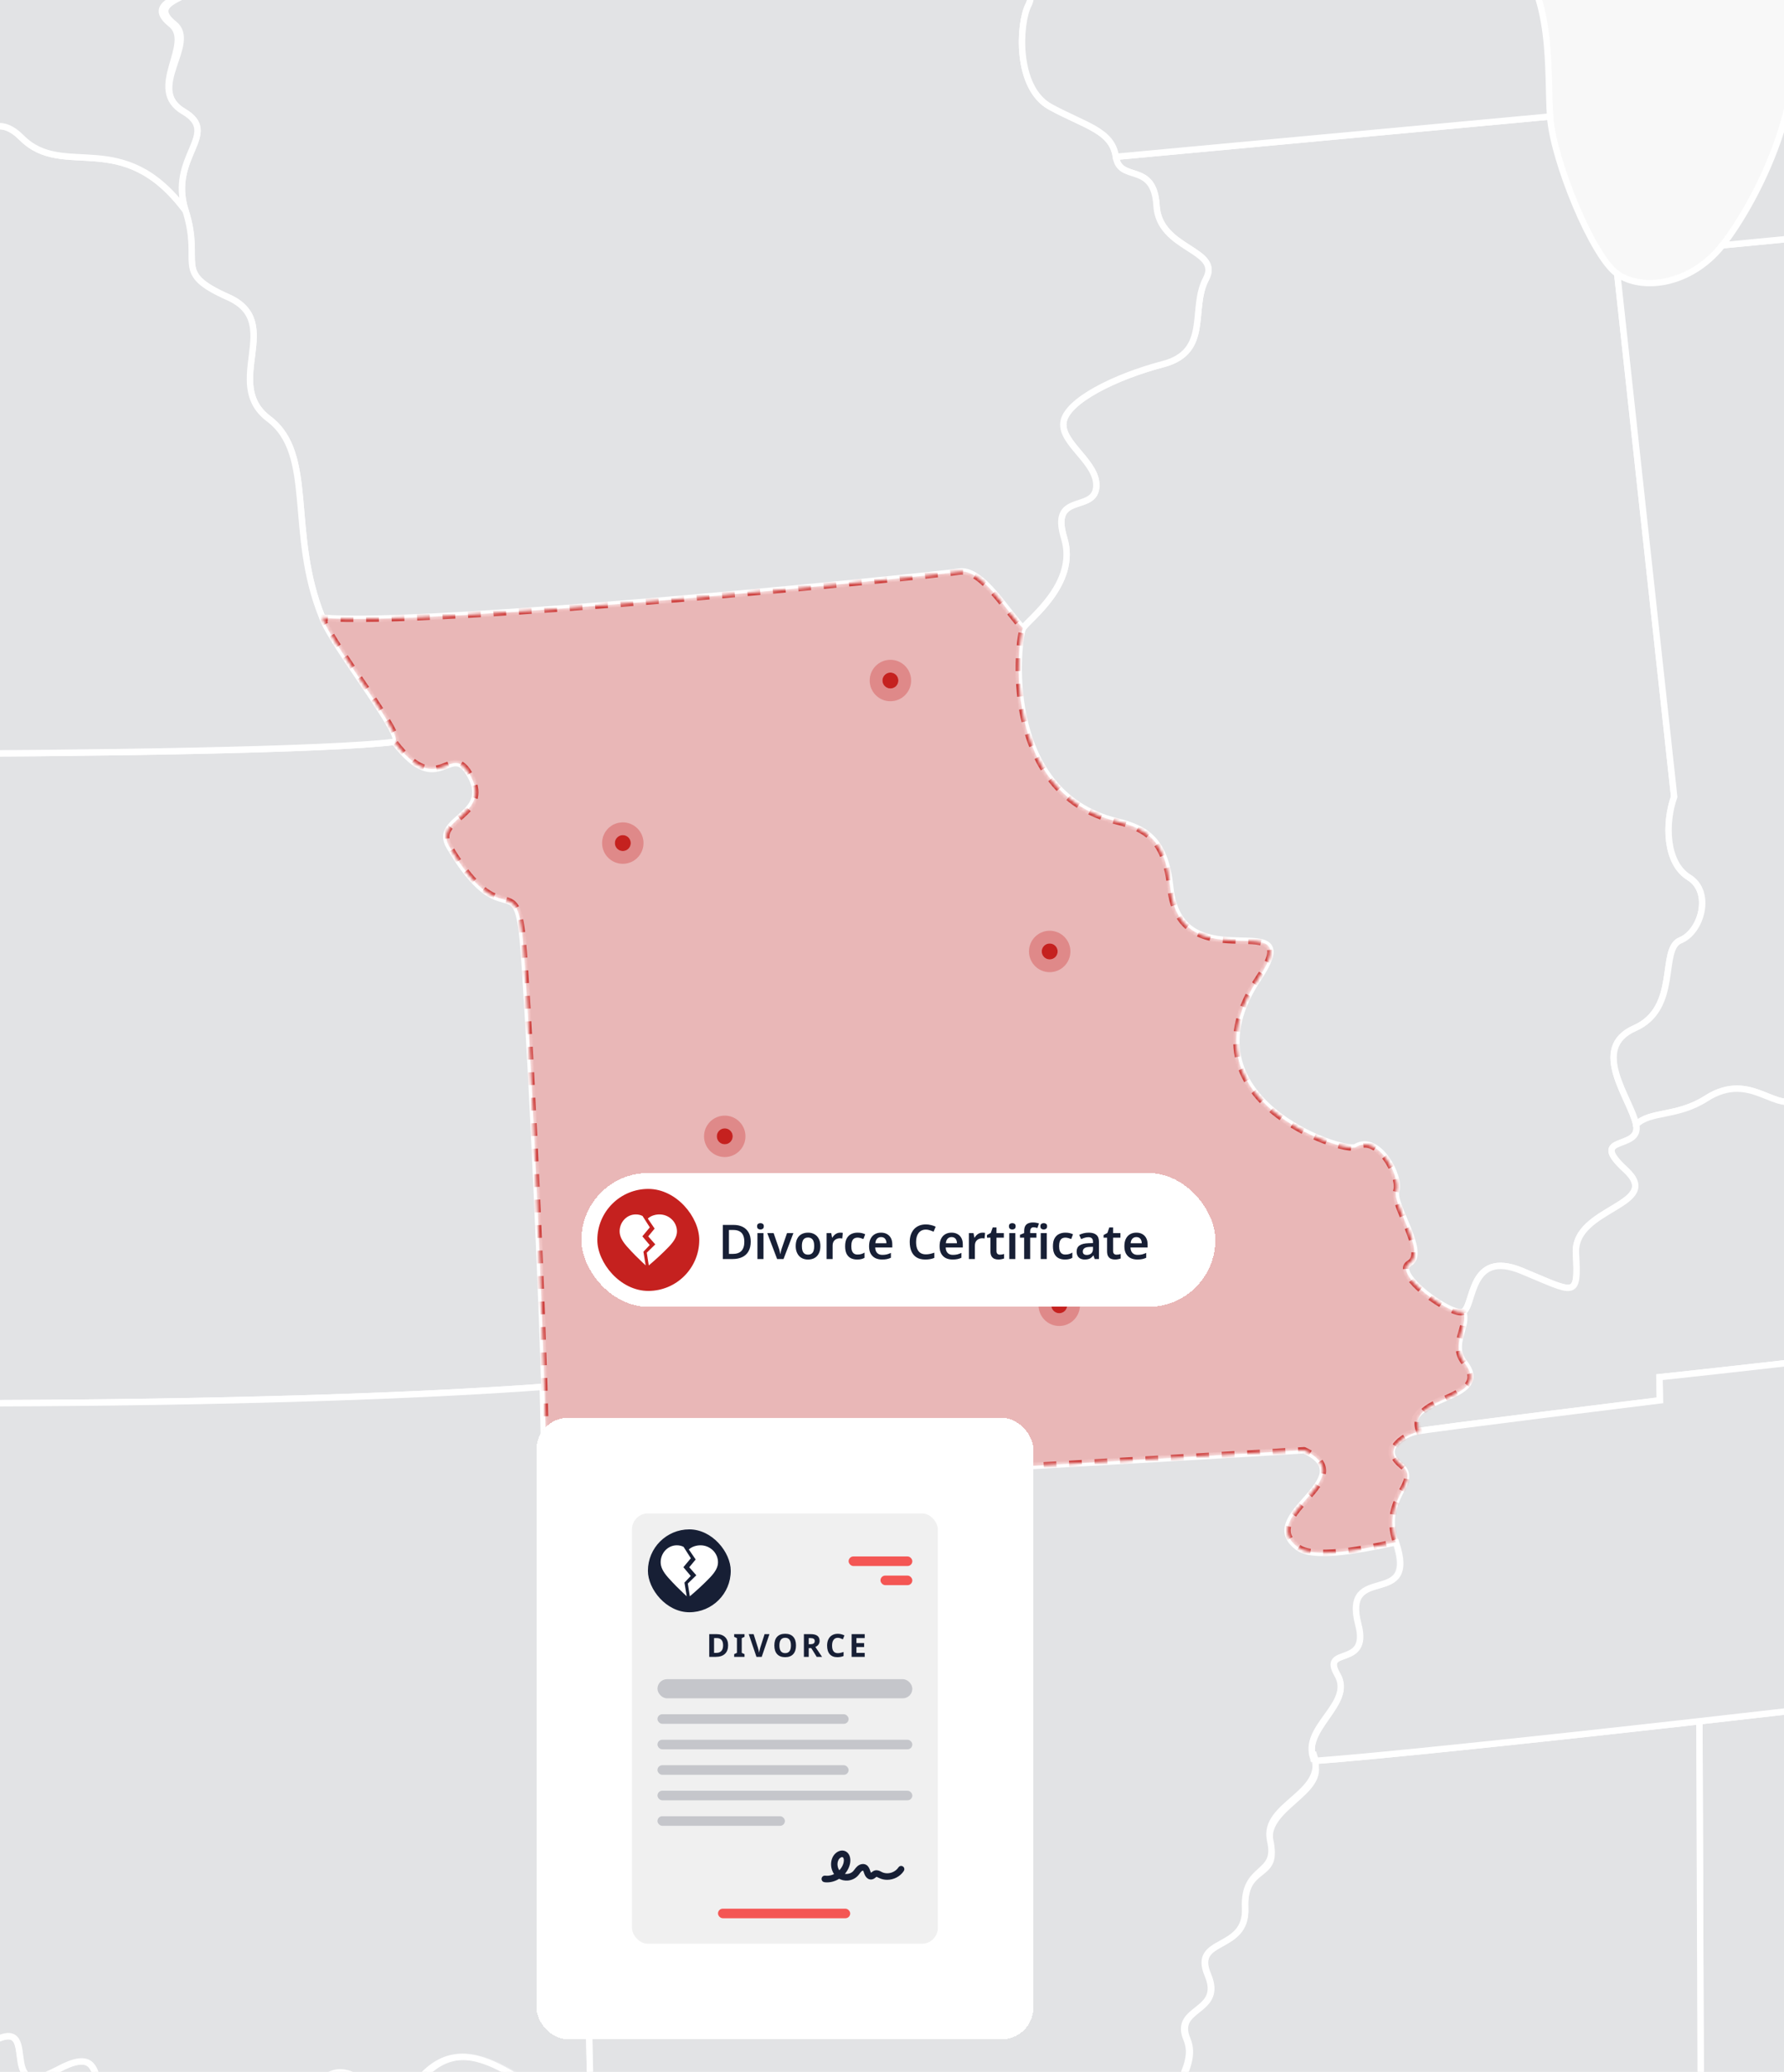 <svg width="560" height="650" viewBox="0 0 560 650" fill="none" xmlns="http://www.w3.org/2000/svg">
<g id="HERO Image - MO - Divorce" clip-path="url(#clip0_3044_62729)">
<rect width="560" height="650" fill="#F8F8F8"/>
<g id="IMG Hero" clip-path="url(#clip1_3044_62729)">
<g id="Map">
<path id="us_1" d="M598.04 804.919C608.903 803.663 736.673 787.031 736.673 787.031C720.048 760.415 734.914 751.803 725.936 743.697C716.959 735.592 716.504 713.813 725.168 706.367C733.833 698.921 719.739 694.55 724.77 686.988C729.801 679.427 708.257 665.746 708.257 665.746L662.746 524.803C620.11 530.058 574.368 535.417 533.431 540.019L534.176 751.263L549.828 849.815C574.152 855.9 559.987 839.242 565.681 830.809C569.408 825.301 581.635 832.907 576.955 840.953C572.274 848.998 582.545 848.123 584.818 853.586C590.266 866.629 590.863 844.813 596.84 849.535C602.818 854.257 600.448 839.782 604.916 838.653C602.743 833.917 606.265 828.591 598.346 821.511C590.426 814.43 587.181 806.186 598.04 804.919Z" fill="#171F35" fill-opacity="0.1" stroke="white" stroke-width="2"/>
<path id="us_13" d="M363.028 64.503C363.829 78.486 383.525 78.083 378.538 87.523C373.552 96.962 380.029 110.311 365.077 114.243C350.126 118.175 334.72 125.751 333.818 132.504C332.916 139.257 344.964 145.238 344.092 153.038C343.22 160.838 329.603 154.368 334.03 168.802C338.458 183.235 322.619 194.445 321.118 197.069C319.616 199.692 313.355 248.568 350.514 257.664C360.05 259.997 365.793 263.627 367.381 278.579C370.604 309.108 411.21 282.562 394.928 307.054C369.773 344.902 421.988 361.993 425.573 359.843C432.698 355.568 439.775 369.398 438.296 373.587C436.816 377.775 448.026 393.096 442.395 396.319C436.764 399.543 455.71 413.171 459.299 411.539C462.888 409.907 460.969 391.788 477.709 398.712C494.449 405.636 495.53 407.686 494.714 393.182C493.898 378.677 522.571 378.245 510.25 366.935C498.09 355.777 515.319 361.128 513.604 352.863C511.89 344.597 498.839 328.885 513.116 322.583C527.393 316.281 520.775 297.741 527.468 295.006C534.161 292.27 537.53 279.764 530.177 275.254C522.824 270.745 522.567 258.294 525.507 249.939L507.642 85.909C499.927 80.535 487.559 50.36 486.575 36.557L350.271 49.19C351.475 57.478 362.23 50.517 363.028 64.503Z" fill="#171F35" fill-opacity="0.1" stroke="white" stroke-width="2"/>
<path id="us_14" d="M530.174 275.269C537.526 279.786 534.15 292.3 527.464 295.021C520.779 297.741 527.379 316.289 513.113 322.598C498.847 328.907 511.879 344.615 513.601 352.877C517.838 348.473 526.395 350.53 535.588 344.649C550.081 335.37 557.893 350.541 565.465 344.042C573.038 337.542 593.885 346.919 593.546 330.331C593.207 313.744 624 331.781 622.293 315.913C620.587 300.044 635.967 308.027 633.66 297.011C631.353 285.995 645.511 301.613 643.722 281.597C641.933 261.581 681.484 268.375 666.514 246.566L640.726 67.313L540.66 76.965C530.557 89.617 515.375 91.313 507.657 85.935L525.523 249.965C522.571 258.309 522.825 270.753 530.174 275.269Z" fill="#171F35" fill-opacity="0.1" stroke="white" stroke-width="2"/>
<path id="us_15" d="M54.669 7.52C62.245 13.588 45.631 27.931 57.59 34.949C69.549 41.966 52.794 49.051 58.224 66.052C63.654 83.053 53.852 85.33 71.64 93.257C89.427 101.183 69.59 120.267 84.34 131.373C99.091 142.479 90.258 167.034 101.17 193.78C133.905 196.761 293.817 180.506 301.054 179.324C308.292 178.143 316.367 192.494 321.126 197.063C322.617 194.455 338.478 183.226 334.039 168.796C329.601 154.367 343.207 160.836 344.101 153.032C344.996 145.229 332.921 139.244 333.827 132.498C334.732 125.753 350.135 118.158 365.086 114.238C380.038 110.317 373.55 96.95 378.547 87.517C383.545 78.085 363.838 78.48 363.037 64.498C362.235 50.515 351.484 57.473 350.276 49.196C349.069 40.919 340.747 39.54 329.731 33.544C318.715 27.548 319.856 7.297 322.852 1.532C325.848 -4.234 316.941 -8.717 312.659 -14.866C262.48 -8.657 95.07 -4.196 61.887 -3.522C56.774 -0.306 47.092 1.461 54.669 7.52Z" fill="#171F35" fill-opacity="0.1" stroke="white" stroke-width="2"/>
<path id="us_16" d="M141.039 265.588C135.796 256.726 154.317 255.976 147.837 243.671C141.356 231.365 138.147 251.646 123.77 232.748C83.939 237.712 -163.93 237.645 -219.767 233.575C-220.591 298.215 -221.66 391.684 -221.63 436.348C-47.549 442.743 96.442 440.533 170.864 435.081C169.515 389.205 165.594 310.464 164.1 294.849C161.909 271.897 157.686 293.765 141.039 265.588Z" fill="#171F35" fill-opacity="0.1" stroke="white" stroke-width="2"/>
<path id="us_17" d="M799.697 301.918C782.636 278.757 787.626 286.266 789.497 276.543C791.367 266.82 780.359 269.123 774.661 260.94C768.962 252.756 763.551 259.076 759.541 265.412C755.532 271.747 746.26 258.771 735.355 266.6C724.451 274.43 723.352 254.396 713.849 262.874C704.346 271.352 697.507 241.77 666.494 246.551C681.464 268.367 641.898 261.573 643.701 281.582C645.505 301.59 631.347 285.983 633.639 296.995C635.931 308.008 620.562 300.032 622.273 315.897C623.983 331.761 593.182 313.724 593.525 330.316C593.868 346.907 573.028 337.519 565.445 344.026C557.861 350.533 550.065 335.354 535.568 344.633C526.385 350.518 517.829 348.457 513.58 352.862C515.31 361.124 498.081 355.772 510.226 366.934C522.547 378.244 493.866 378.684 494.69 393.181C495.513 407.678 494.422 405.635 477.685 398.711C460.948 391.787 462.875 409.891 459.275 411.539C461.098 416.011 455.153 421.75 459.603 427.433C469.188 439.682 439.751 437.517 444.484 449.107C448.267 448.258 521.026 439.321 521.026 439.321L520.885 432.061C520.885 432.061 625.254 421.135 751.589 403.511C752.774 393.475 790.559 389.898 783.426 378.982C776.293 368.067 800.822 371.719 798.452 357.245C796.081 342.77 826.54 338 829.13 329.645C817.26 318.759 816.776 325.08 799.697 301.918Z" fill="#171F35" fill-opacity="0.1" stroke="white" stroke-width="2"/>
<path id="us_22" d="M719.687 -94.729C724.378 -68.549 743.284 -56.489 743.813 -30.57C745.378 -21.253 745.893 -13.327 744.242 -9.835C732.838 -9.6 709.025 -6.69 722.646 16.535C718.624 22.837 720.57 40.814 726.543 37.889C723.122 39.335 705.417 52.844 705.544 59.064L640.699 67.304L540.634 76.956C550.748 64.285 574.1 22.337 557.561 -8.441C541.022 -39.22 549.63 -58.069 538.32 -70.282C527.01 -82.494 548.904 -94.006 545.773 -111.227C542.643 -128.448 555.873 -124.576 554.96 -134.925C554.047 -145.274 567.63 -158 570.735 -141.473C573.839 -124.945 584.695 -134.843 582.369 -147.245C580.044 -159.648 584.699 -168.722 593.657 -170.295C602.616 -171.867 593.225 -191.03 599.993 -198.085C601.077 -199.327 602.421 -200.317 603.929 -200.985C605.437 -201.652 607.073 -201.982 608.722 -201.949C610.371 -201.917 611.992 -201.524 613.473 -200.798C614.954 -200.071 616.257 -199.03 617.292 -197.745C620.121 -194.343 640.025 -200.98 638.199 -189.174C636.373 -177.368 681.674 -186.938 675.261 -169.188C665.441 -142.017 694.062 -128.772 677.869 -109.084C661.677 -89.396 681.551 -98.094 665.899 -85.718C650.247 -73.341 662.031 -72.112 671.735 -70.93C681.44 -69.749 682.282 -96.041 695.549 -90.089C708.816 -84.138 715.002 -120.909 719.687 -94.729ZM570.392 -261.088C550.663 -245.473 540.888 -250.113 527.095 -247.758C513.303 -245.402 511.093 -219.599 498.534 -232.65C478.585 -253.396 469.306 -233.44 448.488 -256.523C440.368 -265.53 432.464 -242.361 423.169 -258.08C413.875 -273.8 433.72 -283.191 442.667 -285.449C451.615 -287.708 451.548 -305.126 435.531 -296.365C419.513 -287.603 391.873 -258.446 379.198 -244.739C361.604 -225.714 349.34 -250.765 329.805 -225.062C337.526 -219.684 332.063 -208.903 353.782 -208.266C409.015 -206.63 374.734 -192.096 425.178 -193.821C441.065 -194.362 442.064 -179.66 456.583 -179.939C471.102 -180.219 448.939 -159.707 468.135 -155.973C474.773 -154.684 478.13 -152.209 479.316 -148.982C489.415 -164.019 498.944 -205.698 504.728 -193.367C510.512 -181.035 518.833 -179.824 519.974 -191.604C521.114 -203.384 549.619 -196.355 552.142 -208.165C554.665 -219.975 581.561 -223.288 590.687 -216.558C599.814 -209.827 607.715 -229.575 616.178 -220.993C624.641 -212.41 640.841 -220.955 638.855 -227.22C636.868 -233.484 629.087 -231.517 627.16 -241.5C625.234 -251.484 616.927 -251.667 608.695 -248.726C593.121 -231.129 584.687 -272.41 570.388 -261.088H570.392ZM407.022 -337.958C403.463 -342.725 369.874 -317.521 375.717 -313.809C384.114 -308.454 410.562 -333.192 407.022 -337.958Z" fill="#171F35" fill-opacity="0.1" stroke="white" stroke-width="2"/>
<path id="us_24" d="M533.442 540.015C477.147 546.35 430.016 551.225 412.459 552.474C416.764 562.457 396.103 567.034 398.764 578.389C401.425 589.744 390.252 584.78 390.875 598.599C391.497 612.417 374.104 607.584 379.21 619.58C384.316 631.576 368.339 629.482 372.707 639.767C377.075 650.053 361.676 659.701 372.562 667.084C383.447 674.466 366.666 682.758 373.762 691.255C388.176 703.065 369.401 715.207 383.451 725.291C397.501 735.375 366.722 735.655 379.396 746.455C392.071 757.255 379.899 749.906 380.842 764.406C381.785 778.907 364.892 764.033 370.37 778.456C375.848 792.878 358.799 787.672 363.975 803.82C369.152 819.967 350.209 827.969 362.332 827.365C374.455 826.761 431.078 822.498 469.392 819.304C449.935 848.372 485.264 851.819 480.851 872.655C497.249 879.236 500.547 855.102 508.593 859.984C522.944 868.686 519.4 846.975 530.275 855.397C541.149 863.819 538.626 847.004 549.87 849.807L534.218 751.255L533.442 540.015Z" fill="#171F35" fill-opacity="0.1" stroke="white" stroke-width="2"/>
<path id="us_27" d="M123.769 232.744C128.01 232.218 103.943 202.036 101.189 193.796C90.277 167.05 99.102 142.495 84.359 131.389C69.616 120.284 89.45 101.203 71.659 93.273C53.867 85.342 63.669 83.065 58.242 66.068C38.413 39.504 20.089 56.472 6.851 43.261C-6.386 30.049 -8.391 58.611 -37.939 33.806C-113.591 36.389 -255.265 33.992 -305.377 29.882C-308.418 92.117 -310.889 142.085 -311.761 160.785C-269.277 163.394 -235.152 165.052 -218.848 165.071C-218.848 165.071 -219.257 193.886 -219.764 233.571C-163.931 237.644 83.93 237.708 123.769 232.744Z" fill="#171F35" fill-opacity="0.1" stroke="white" stroke-width="2"/>
<path id="us_41" d="M-37.958 33.801C-8.409 58.61 -6.4 30.045 6.833 43.256C20.067 56.467 38.391 39.503 58.224 66.063C52.794 49.062 69.557 41.974 57.591 34.961C45.624 27.947 61.202 13.621 53.626 7.558C46.049 1.495 55.735 -0.268 59.823 -3.465L57.557 -114.398C57.27 -128.391 40.571 -133.232 37.806 -141.479C35.041 -149.726 59.987 -147.118 50.666 -162.654C-3.177 -162.785 -213.429 -165.55 -296.038 -170.853C-297.055 -149.063 -297.983 -126.617 -299.053 -104.145C-301.259 -57.785 -303.454 -11.291 -305.459 29.862C-255.346 33.984 -113.617 36.38 -37.958 33.801Z" fill="#171F35" fill-opacity="0.1" stroke="white" stroke-width="2"/>
<path id="us_42" d="M521.077 439.333C521.077 439.333 448.317 448.277 444.535 449.119C440.752 449.961 432.714 454.277 439.392 459.665C446.07 465.054 433.15 469.549 437.946 483.889C445.071 505.176 421.034 489.773 426.281 509.711C429.926 523.563 414.378 516.177 419.745 525.404C425.111 534.631 408.132 542.469 412.441 552.463C429.997 551.215 477.143 546.329 533.435 540.005C574.365 535.403 620.117 530.04 662.751 524.789C687.79 521.703 711.764 518.648 733.062 515.804C728.798 490.91 752.642 503.044 748.103 483.945C743.564 464.845 777.607 481.269 779.288 462.05C780.968 442.832 801.502 457.951 802.229 442.907C802.956 427.862 821.362 439.925 823.661 425.872C825.961 411.819 845.407 423.871 847.281 413.984C849.156 404.097 858.886 398.19 857.88 387.897C822.193 393.524 785.582 398.757 751.636 403.501C625.301 421.124 520.932 432.051 520.932 432.051L521.077 439.333Z" fill="#171F35" fill-opacity="0.1" stroke="white" stroke-width="2"/>
<path id="us_49" d="M322.853 1.533C319.872 7.298 318.716 27.545 329.732 33.545C340.749 39.545 349.07 40.931 350.278 49.197L486.581 36.564C485.612 22.749 487.871 -2.194 474.466 -15.051C461.061 -27.908 484.293 -41.529 478.513 -53.857C472.733 -66.184 494.608 -78.386 486.835 -86.521C479.061 -94.656 493.028 -121.924 486.059 -124.533C479.09 -127.142 476.37 -91.142 460.975 -99.818C448.476 -106.869 484.371 -134.983 479.292 -148.98C478.122 -152.207 474.764 -154.682 468.112 -155.971C448.919 -159.698 471.071 -180.236 456.559 -179.938C442.047 -179.64 441.049 -194.36 425.154 -193.82C374.714 -192.094 408.992 -206.624 353.758 -208.264C332.043 -208.905 337.503 -219.687 329.781 -225.06C322.059 -230.434 318.877 -217.234 308.349 -224.621C297.821 -232.007 319.76 -241.45 315.467 -248.967C311.174 -256.484 270.4 -221.077 257.442 -228.94C256.526 -222.698 249.18 -227.214 249.389 -216.847C249.598 -206.479 252.743 -180.098 246.538 -178.935C240.333 -177.773 218.402 -159.691 228.486 -148.488C238.57 -137.286 219.862 -138.974 232.585 -126.266C245.308 -113.558 225.438 -94.999 236.398 -91.608C247.358 -88.217 249.859 -77.268 260.554 -77.074C273.519 -76.817 276.132 -46.795 292.976 -49.213C309.821 -51.632 321.761 -15.997 312.649 -14.872C316.943 -8.715 325.846 -4.232 322.853 1.533Z" fill="#171F35" fill-opacity="0.1" stroke="white" stroke-width="2"/>
<path id="us_43" d="M242.776 879.941C254.799 875.879 239.024 865.493 246.503 859.817C253.983 854.141 261.361 825.285 245.732 821.805C230.102 818.324 248.184 806.525 234.991 803.7C221.799 800.876 237.537 776.332 212.52 770.276L211.1 700.811L210.403 666.6C206.095 658.912 197.08 674.776 186.381 658.792C174.127 667.863 152.673 633.037 134.337 650.005C116.002 666.972 111.005 637.509 96.37 657.287C81.735 677.064 73.347 640.889 47.178 654.902C21.009 668.914 39.128 637.941 18.11 649.259C-2.909 660.577 15.128 629.102 -4.824 641.955C-24.777 654.808 -18.866 623.202 -38.156 634.341C-58.653 646.166 -45.11 623.586 -62.133 628.088C-79.157 632.59 -70.276 610.099 -89.867 615.686C-109.458 621.272 -94.95 594.071 -116.61 601.215C-115.354 568.566 -114.001 474.094 -114.001 474.094L-275.534 468.985C-279.771 563.915 -291.6 775.039 -291.6 775.039L-495.051 759.327L-490.277 773.235C-486.125 773.496 -473.652 774.625 -474.826 785.022C-476 795.42 -451.721 804.703 -447.621 813.155C-429.208 851.167 -404.176 841.318 -405.245 856.541C-406.315 871.765 -388.397 868.996 -391.62 880.463C-394.844 891.93 -386.276 905.245 -383.239 918.329C-380.202 931.414 -359.105 932.014 -358.159 944.439C-357.212 956.863 -332.098 957.996 -321.413 966.165C-293.672 987.377 -288.991 911.566 -261.477 921.725C-246.231 927.348 -249.924 911.115 -241.834 918.553C-233.743 925.992 -207.034 912.665 -198.053 929.07C-189.072 945.475 -154.823 963.799 -153.407 982.432C-151.991 1001.07 -135.553 1010.07 -136.264 1025.29C-136.976 1040.51 -106.022 1033.32 -106.872 1059.61C-107.293 1072.69 -81.423 1069.81 -86.748 1096.88C-89.241 1109.55 -72.438 1120.44 -71.77 1136.33C-71.103 1152.22 -50.901 1142.82 -47.174 1154.84C-43.448 1166.85 -30.505 1159.01 -22.019 1167.81C-4.355 1186.13 13.809 1161.55 34.004 1185.33C41.286 1193.9 41.17 1180.69 43.526 1177.52C45.881 1174.35 38.349 1165.66 40.44 1161.69C45.765 1151.55 21.434 1145.49 31.932 1134.54C42.43 1123.6 17.789 1119.29 26.592 1110.11C35.394 1100.94 30.095 1095.17 25.924 1094.22C21.754 1093.27 20.964 1088.45 27.162 1087.29C33.359 1086.12 40.373 1069.65 39.154 1064.93C33.143 1041.54 55.216 1055.61 50.427 1041.53C47.744 1033.62 63.191 1023.3 67.388 1025.29C71.584 1027.28 67.156 1014.22 75.907 1019.58C84.657 1024.93 87.169 1012.44 82.987 1011.13C78.806 1009.82 72.012 987.582 83.077 998.684C98.96 1014.62 89.088 988.194 107.025 1003.03C116.259 1010.67 113.17 993.366 125.77 996.083C147.757 1000.82 143.207 980.513 156.302 978.165C169.398 975.817 168.038 960.299 173.863 957.758C179.687 955.216 177.377 943.511 174.161 938.733C170.945 933.956 180.03 921.33 185.922 921.903C191.814 922.477 191.02 934.574 200.005 934.407C208.99 934.239 226.714 921.762 237.354 917.748C246.056 905.458 230.765 883.988 242.776 879.941Z" fill="#171F35" fill-opacity="0.1" stroke="white" stroke-width="2"/>
<path id="us_36" d="M170.77 468.266C170.77 468.266 170.949 454.693 170.367 435.098C95.942 440.558 -47.781 442.757 -221.87 436.369C-239.106 435.735 -256.528 435.016 -274.304 434.208C-274.517 442.116 -274.926 454.127 -275.59 468.989L-114.023 474.102C-114.023 474.102 -115.343 568.573 -116.598 601.223C-94.939 594.06 -109.436 621.28 -89.844 615.693C-70.253 610.107 -79.123 632.586 -62.103 628.096C-45.083 623.605 -58.622 646.178 -38.118 634.349C-18.829 623.214 -24.732 654.816 -4.772 641.963C15.188 629.109 -2.841 660.596 18.192 649.274C39.225 637.953 21.173 668.921 47.35 654.905C73.526 640.889 82.034 677.064 96.661 657.291C111.288 637.517 115.529 666.98 133.846 650.023C152.162 633.067 173.114 667.889 185.371 658.826L182.829 534.422L170.77 468.266Z" fill="#171F35" fill-opacity="0.1" stroke="white" stroke-width="2"/>
<path id="us_4" d="M419.81 525.406C414.444 516.183 430.051 523.569 426.41 509.713C421.163 489.768 445.334 505.178 438.209 483.899C433.606 484.674 413.452 489.764 407.59 485.561C393.563 475.476 428.586 464.043 409.387 455.002C319.615 460.406 170.76 468.284 170.76 468.284L182.823 534.421L185.365 658.825C198.136 674.772 206.111 658.922 210.423 666.61L211.12 700.821L372.731 691.292C365.632 682.803 382.938 674.485 372.045 667.106C361.152 659.727 376.815 650.064 372.452 639.782C368.088 629.5 384.172 631.583 379.085 619.595C373.998 607.606 391.446 612.428 390.824 598.61C390.202 584.791 401.367 588.741 398.721 577.39C396.075 566.038 416.754 562.815 412.409 550.461C412.059 550.461 411.664 551.519 411.343 551.545C411.667 551.519 412.088 551.989 412.439 551.978C408.153 541.975 425.188 534.637 419.81 525.406Z" fill="#171F35" fill-opacity="0.1" stroke="white" stroke-width="2"/>
<g id="MO">
<g id="us_25">
<mask id="path-16-inside-1_3044_62729" fill="white">
<path d="M442.412 396.331C448.047 393.111 436.845 377.779 438.313 373.598C439.781 369.416 432.723 355.579 425.59 359.854C422.005 362.004 369.791 344.914 394.946 307.065C411.228 282.574 370.622 309.115 367.398 278.59C365.829 263.638 360.071 260.005 350.531 257.676C313.372 248.575 319.629 199.707 321.135 197.08C316.376 192.511 308.3 178.156 301.063 179.341C293.826 180.526 133.914 196.759 101.179 193.797C103.933 202.036 128.011 232.222 123.759 232.744C138.144 251.638 141.356 231.35 147.826 243.667C154.295 255.984 135.785 256.71 141.028 265.584C157.672 293.761 161.898 271.893 164.093 294.842C165.583 310.457 169.508 389.194 170.857 435.073C171.445 454.679 171.781 468.241 171.781 468.241C171.781 468.241 319.6 460.381 409.372 454.977C428.568 464.033 393.544 475.474 407.575 485.536C413.437 489.744 433.591 484.649 438.194 483.874C433.386 469.515 446.571 465.028 439.889 459.651C433.208 454.273 441.753 449.935 445.55 449.086C440.821 437.507 469.222 439.683 459.633 427.437C455.161 421.75 461.124 415.996 459.306 411.543C455.728 413.183 436.778 399.565 442.412 396.331Z"/>
</mask>
<path d="M442.412 396.331C448.047 393.111 436.845 377.779 438.313 373.598C439.781 369.416 432.723 355.579 425.59 359.854C422.005 362.004 369.791 344.914 394.946 307.065C411.228 282.574 370.622 309.115 367.398 278.59C365.829 263.638 360.071 260.005 350.531 257.676C313.372 248.575 319.629 199.707 321.135 197.08C316.376 192.511 308.3 178.156 301.063 179.341C293.826 180.526 133.914 196.759 101.179 193.797C103.933 202.036 128.011 232.222 123.759 232.744C138.144 251.638 141.356 231.35 147.826 243.667C154.295 255.984 135.785 256.71 141.028 265.584C157.672 293.761 161.898 271.893 164.093 294.842C165.583 310.457 169.508 389.194 170.857 435.073C171.445 454.679 171.781 468.241 171.781 468.241C171.781 468.241 319.6 460.381 409.372 454.977C428.568 464.033 393.544 475.474 407.575 485.536C413.437 489.744 433.591 484.649 438.194 483.874C433.386 469.515 446.571 465.028 439.889 459.651C433.208 454.273 441.753 449.935 445.55 449.086C440.821 437.507 469.222 439.683 459.633 427.437C455.161 421.75 461.124 415.996 459.306 411.543C455.728 413.183 436.778 399.565 442.412 396.331Z" fill="#C5211F" fill-opacity="0.3" stroke="#C5211F" stroke-opacity="0.8" stroke-width="2" stroke-miterlimit="10" stroke-linejoin="round" stroke-dasharray="4 4" mask="url(#path-16-inside-1_3044_62729)"/>
</g>
<g id="dots">
<g id="Ellipse 465">
<circle cx="195.5" cy="264.5" r="2.5" fill="#C5211F"/>
<circle cx="195.5" cy="264.5" r="4.5" stroke="#C5211F" stroke-opacity="0.3" stroke-width="4"/>
</g>
<g id="Ellipse 466">
<circle cx="279.5" cy="213.5" r="2.5" fill="#C5211F"/>
<circle cx="279.5" cy="213.5" r="4.5" stroke="#C5211F" stroke-opacity="0.3" stroke-width="4"/>
</g>
<g id="Ellipse 467">
<circle cx="227.5" cy="356.5" r="2.5" fill="#C5211F"/>
<circle cx="227.5" cy="356.5" r="4.5" stroke="#C5211F" stroke-opacity="0.3" stroke-width="4"/>
</g>
<g id="Ellipse 468">
<circle cx="332.5" cy="409.5" r="2.5" fill="#C5211F"/>
<circle cx="332.5" cy="409.5" r="4.5" stroke="#C5211F" stroke-opacity="0.3" stroke-width="4"/>
</g>
<g id="Ellipse 469">
<circle cx="329.5" cy="298.5" r="2.5" fill="#C5211F"/>
<circle cx="329.5" cy="298.5" r="4.5" stroke="#C5211F" stroke-opacity="0.3" stroke-width="4"/>
</g>
</g>
</g>
</g>
</g>
<g id="Certificate">
<g id="Certificate button hero" filter="url(#filter0_d_3044_62729)">
<rect x="180.5" y="363" width="199" height="42" rx="21" fill="white" shape-rendering="crispEdges"/>
<g id="child-icon">
<rect x="185.5" y="368" width="32" height="32" rx="16" fill="#C5211F"/>
<g id="certificate ui icon">
<g id="icon" clip-path="url(#clip2_3044_62729)">
<g id="Group">
<path id="Vector" d="M199.635 382.87L201.974 380.061L199.695 376.49C199.002 376.129 198.257 376 197.564 376C194.772 376 192.5 378.382 192.5 381.31C192.5 382.796 193.215 384.268 194.818 386.084C196.576 388.074 198.382 389.842 199.588 390.976L200.678 392L199.971 387.703L201.943 385.618L199.635 382.87Z" fill="white"/>
<path id="Vector_2" d="M204.993 376C203.832 376 202.335 376.367 201.347 377.303L203.488 380.451L201.477 382.887L203.693 385.401L201.026 388.001L201.654 392L202.415 391.348C203.564 390.364 205.815 388.377 207.979 386.115C209.723 384.294 210.5 382.817 210.5 381.327C210.5 378.39 208.03 376 204.993 376Z" fill="white"/>
</g>
</g>
</g>
</g>
<path id="Birth Certificate" d="M233.655 384.54C233.655 385.74 233.425 386.745 232.965 387.555C232.515 388.365 231.86 388.975 231 389.385C230.15 389.795 229.12 390 227.91 390H224.895V379.29H228.225C229.335 379.29 230.295 379.49 231.105 379.89C231.915 380.29 232.54 380.88 232.98 381.66C233.43 382.43 233.655 383.39 233.655 384.54ZM231.645 384.6C231.645 383.75 231.515 383.05 231.255 382.5C230.995 381.95 230.61 381.545 230.1 381.285C229.59 381.015 228.965 380.88 228.225 380.88H226.815V388.395H227.97C229.21 388.395 230.13 388.08 230.73 387.45C231.34 386.81 231.645 385.86 231.645 384.6ZM237.65 381.87V390H235.76V381.87H237.65ZM236.705 378.735C236.985 378.735 237.23 378.81 237.44 378.96C237.65 379.1 237.755 379.355 237.755 379.725C237.755 380.085 237.65 380.345 237.44 380.505C237.23 380.655 236.985 380.73 236.705 380.73C236.415 380.73 236.165 380.655 235.955 380.505C235.755 380.345 235.655 380.085 235.655 379.725C235.655 379.355 235.755 379.1 235.955 378.96C236.165 378.81 236.415 378.735 236.705 378.735ZM241.942 390L238.852 381.87H240.847L242.467 386.565C242.537 386.755 242.602 386.965 242.662 387.195C242.722 387.415 242.772 387.635 242.812 387.855C242.862 388.065 242.892 388.25 242.902 388.41H242.962C242.982 388.24 243.017 388.05 243.067 387.84C243.117 387.62 243.172 387.4 243.232 387.18C243.302 386.96 243.367 386.755 243.427 386.565L245.047 381.87H247.042L243.952 390H241.942ZM255.515 385.92C255.515 386.6 255.425 387.2 255.245 387.72C255.065 388.24 254.805 388.685 254.465 389.055C254.135 389.415 253.725 389.69 253.235 389.88C252.755 390.06 252.22 390.15 251.63 390.15C251.07 390.15 250.555 390.06 250.085 389.88C249.615 389.69 249.205 389.415 248.855 389.055C248.515 388.685 248.25 388.24 248.06 387.72C247.87 387.2 247.775 386.6 247.775 385.92C247.775 385.02 247.93 384.26 248.24 383.64C248.55 383.01 248.995 382.535 249.575 382.215C250.165 381.885 250.86 381.72 251.66 381.72C252.42 381.72 253.085 381.885 253.655 382.215C254.235 382.535 254.69 383.01 255.02 383.64C255.35 384.26 255.515 385.02 255.515 385.92ZM249.71 385.92C249.71 386.49 249.775 386.98 249.905 387.39C250.045 387.79 250.255 388.095 250.535 388.305C250.825 388.515 251.195 388.62 251.645 388.62C252.105 388.62 252.475 388.515 252.755 388.305C253.045 388.095 253.255 387.79 253.385 387.39C253.515 386.98 253.58 386.49 253.58 385.92C253.58 385.34 253.51 384.855 253.37 384.465C253.24 384.065 253.03 383.765 252.74 383.565C252.46 383.355 252.095 383.25 251.645 383.25C250.965 383.25 250.47 383.48 250.16 383.94C249.86 384.4 249.71 385.06 249.71 385.92ZM261.729 381.72C261.849 381.72 261.989 381.725 262.149 381.735C262.309 381.745 262.444 381.765 262.554 381.795L262.389 383.55C262.299 383.53 262.179 383.515 262.029 383.505C261.889 383.485 261.764 383.475 261.654 383.475C261.354 383.475 261.064 383.525 260.784 383.625C260.514 383.715 260.269 383.855 260.049 384.045C259.839 384.225 259.669 384.46 259.539 384.75C259.419 385.04 259.359 385.385 259.359 385.785V390H257.469V381.87H258.924L259.194 383.28H259.284C259.444 382.99 259.644 382.73 259.884 382.5C260.124 382.26 260.399 382.07 260.709 381.93C261.029 381.79 261.369 381.72 261.729 381.72ZM267.053 390.15C266.283 390.15 265.613 390.005 265.043 389.715C264.483 389.415 264.048 388.96 263.738 388.35C263.438 387.73 263.288 386.94 263.288 385.98C263.288 384.98 263.453 384.17 263.783 383.55C264.123 382.92 264.588 382.46 265.178 382.17C265.768 381.87 266.443 381.72 267.203 381.72C267.713 381.72 268.168 381.77 268.568 381.87C268.968 381.97 269.308 382.09 269.588 382.23L269.033 383.715C268.723 383.595 268.413 383.495 268.103 383.415C267.793 383.325 267.493 383.28 267.203 383.28C266.753 383.28 266.378 383.38 266.078 383.58C265.788 383.78 265.573 384.08 265.433 384.48C265.293 384.87 265.223 385.365 265.223 385.965C265.223 386.545 265.293 387.03 265.433 387.42C265.583 387.81 265.803 388.105 266.093 388.305C266.383 388.495 266.743 388.59 267.173 388.59C267.633 388.59 268.038 388.535 268.388 388.425C268.738 388.315 269.068 388.165 269.378 387.975V389.61C269.068 389.8 268.733 389.935 268.373 390.015C268.023 390.105 267.583 390.15 267.053 390.15ZM274.552 381.72C275.282 381.72 275.907 381.87 276.427 382.17C276.957 382.46 277.367 382.88 277.657 383.43C277.947 383.97 278.092 384.63 278.092 385.41V386.37H272.722C272.742 387.11 272.947 387.685 273.337 388.095C273.727 388.495 274.267 388.695 274.957 388.695C275.487 388.695 275.957 388.645 276.367 388.545C276.787 388.435 277.217 388.28 277.657 388.08V389.595C277.257 389.785 276.842 389.925 276.412 390.015C275.982 390.105 275.467 390.15 274.867 390.15C274.077 390.15 273.372 390 272.752 389.7C272.142 389.39 271.662 388.925 271.312 388.305C270.972 387.685 270.802 386.915 270.802 385.995C270.802 385.065 270.957 384.285 271.267 383.655C271.587 383.015 272.027 382.535 272.587 382.215C273.147 381.885 273.802 381.72 274.552 381.72ZM274.552 383.115C274.052 383.115 273.642 383.28 273.322 383.61C273.012 383.93 272.827 384.41 272.767 385.05H276.262C276.262 384.67 276.197 384.335 276.067 384.045C275.947 383.755 275.762 383.53 275.512 383.37C275.262 383.2 274.942 383.115 274.552 383.115ZM288.635 380.76C288.145 380.76 287.71 380.85 287.33 381.03C286.95 381.21 286.625 381.47 286.355 381.81C286.095 382.15 285.895 382.56 285.755 383.04C285.625 383.52 285.56 384.06 285.56 384.66C285.56 385.47 285.67 386.165 285.89 386.745C286.11 387.315 286.445 387.755 286.895 388.065C287.355 388.375 287.93 388.53 288.62 388.53C289.08 388.53 289.52 388.485 289.94 388.395C290.37 388.295 290.82 388.165 291.29 388.005V389.64C290.85 389.82 290.405 389.95 289.955 390.03C289.515 390.11 289.005 390.15 288.425 390.15C287.325 390.15 286.415 389.925 285.695 389.475C284.975 389.015 284.44 388.375 284.09 387.555C283.74 386.725 283.565 385.755 283.565 384.645C283.565 383.835 283.675 383.095 283.895 382.425C284.125 381.755 284.45 381.175 284.87 380.685C285.3 380.195 285.83 379.815 286.46 379.545C287.09 379.275 287.815 379.14 288.635 379.14C289.175 379.14 289.705 379.205 290.225 379.335C290.755 379.455 291.25 379.625 291.71 379.845L291.05 381.42C290.67 381.25 290.275 381.1 289.865 380.97C289.465 380.83 289.055 380.76 288.635 380.76ZM296.686 381.72C297.416 381.72 298.041 381.87 298.561 382.17C299.091 382.46 299.501 382.88 299.791 383.43C300.081 383.97 300.226 384.63 300.226 385.41V386.37H294.856C294.876 387.11 295.081 387.685 295.471 388.095C295.861 388.495 296.401 388.695 297.091 388.695C297.621 388.695 298.091 388.645 298.501 388.545C298.921 388.435 299.351 388.28 299.791 388.08V389.595C299.391 389.785 298.976 389.925 298.546 390.015C298.116 390.105 297.601 390.15 297.001 390.15C296.211 390.15 295.506 390 294.886 389.7C294.276 389.39 293.796 388.925 293.446 388.305C293.106 387.685 292.936 386.915 292.936 385.995C292.936 385.065 293.091 384.285 293.401 383.655C293.721 383.015 294.161 382.535 294.721 382.215C295.281 381.885 295.936 381.72 296.686 381.72ZM296.686 383.115C296.186 383.115 295.776 383.28 295.456 383.61C295.146 383.93 294.961 384.41 294.901 385.05H298.396C298.396 384.67 298.331 384.335 298.201 384.045C298.081 383.755 297.896 383.53 297.646 383.37C297.396 383.2 297.076 383.115 296.686 383.115ZM306.392 381.72C306.512 381.72 306.652 381.725 306.812 381.735C306.972 381.745 307.107 381.765 307.217 381.795L307.052 383.55C306.962 383.53 306.842 383.515 306.692 383.505C306.552 383.485 306.427 383.475 306.317 383.475C306.017 383.475 305.727 383.525 305.447 383.625C305.177 383.715 304.932 383.855 304.712 384.045C304.502 384.225 304.332 384.46 304.202 384.75C304.082 385.04 304.022 385.385 304.022 385.785V390H302.132V381.87H303.587L303.857 383.28H303.947C304.107 382.99 304.307 382.73 304.547 382.5C304.787 382.26 305.062 382.07 305.372 381.93C305.692 381.79 306.032 381.72 306.392 381.72ZM311.874 388.635C312.114 388.635 312.344 388.615 312.564 388.575C312.784 388.525 312.989 388.47 313.179 388.41V389.82C312.979 389.91 312.719 389.985 312.399 390.045C312.079 390.115 311.744 390.15 311.394 390.15C310.934 390.15 310.514 390.075 310.134 389.925C309.764 389.765 309.464 389.495 309.234 389.115C309.014 388.735 308.904 388.205 308.904 387.525V383.295H307.809V382.47L309.009 381.81L309.609 380.085H310.794V381.87H313.104V383.295H310.794V387.51C310.794 387.89 310.894 388.175 311.094 388.365C311.294 388.545 311.554 388.635 311.874 388.635ZM316.708 381.87V390H314.818V381.87H316.708ZM315.763 378.735C316.043 378.735 316.288 378.81 316.498 378.96C316.708 379.1 316.813 379.355 316.813 379.725C316.813 380.085 316.708 380.345 316.498 380.505C316.288 380.655 316.043 380.73 315.763 380.73C315.473 380.73 315.223 380.655 315.013 380.505C314.813 380.345 314.713 380.085 314.713 379.725C314.713 379.355 314.813 379.1 315.013 378.96C315.223 378.81 315.473 378.735 315.763 378.735ZM323.339 383.295H321.374V390H319.484V383.295H318.179V382.395L319.484 381.855V381.3C319.484 380.6 319.594 380.05 319.814 379.65C320.034 379.25 320.354 378.965 320.774 378.795C321.194 378.615 321.689 378.525 322.259 378.525C322.659 378.525 323.019 378.56 323.339 378.63C323.659 378.69 323.924 378.76 324.134 378.84L323.654 380.25C323.484 380.2 323.294 380.155 323.084 380.115C322.884 380.065 322.664 380.04 322.424 380.04C322.064 380.04 321.799 380.155 321.629 380.385C321.459 380.615 321.374 380.935 321.374 381.345V381.87H323.339V383.295ZM326.579 381.87V390H324.689V381.87H326.579ZM325.634 378.735C325.914 378.735 326.159 378.81 326.369 378.96C326.579 379.1 326.684 379.355 326.684 379.725C326.684 380.085 326.579 380.345 326.369 380.505C326.159 380.655 325.914 380.73 325.634 380.73C325.344 380.73 325.094 380.655 324.884 380.505C324.684 380.345 324.584 380.085 324.584 379.725C324.584 379.355 324.684 379.1 324.884 378.96C325.094 378.81 325.344 378.735 325.634 378.735ZM332.282 390.15C331.512 390.15 330.842 390.005 330.272 389.715C329.712 389.415 329.277 388.96 328.967 388.35C328.667 387.73 328.517 386.94 328.517 385.98C328.517 384.98 328.682 384.17 329.012 383.55C329.352 382.92 329.817 382.46 330.407 382.17C330.997 381.87 331.672 381.72 332.432 381.72C332.942 381.72 333.397 381.77 333.797 381.87C334.197 381.97 334.537 382.09 334.817 382.23L334.262 383.715C333.952 383.595 333.642 383.495 333.332 383.415C333.022 383.325 332.722 383.28 332.432 383.28C331.982 383.28 331.607 383.38 331.307 383.58C331.017 383.78 330.802 384.08 330.662 384.48C330.522 384.87 330.452 385.365 330.452 385.965C330.452 386.545 330.522 387.03 330.662 387.42C330.812 387.81 331.032 388.105 331.322 388.305C331.612 388.495 331.972 388.59 332.402 388.59C332.862 388.59 333.267 388.535 333.617 388.425C333.967 388.315 334.297 388.165 334.607 387.975V389.61C334.297 389.8 333.962 389.935 333.602 390.015C333.252 390.105 332.812 390.15 332.282 390.15ZM339.752 381.72C340.802 381.72 341.597 381.95 342.137 382.41C342.687 382.86 342.962 383.57 342.962 384.54V390H341.627L341.252 388.875H341.192C340.962 389.165 340.722 389.41 340.472 389.61C340.232 389.8 339.952 389.935 339.632 390.015C339.322 390.105 338.942 390.15 338.492 390.15C338.012 390.15 337.577 390.06 337.187 389.88C336.807 389.7 336.507 389.425 336.287 389.055C336.067 388.675 335.957 388.2 335.957 387.63C335.957 386.79 336.262 386.16 336.872 385.74C337.492 385.31 338.427 385.075 339.677 385.035L341.087 384.99V384.585C341.087 384.065 340.962 383.695 340.712 383.475C340.462 383.255 340.112 383.145 339.662 383.145C339.252 383.145 338.857 383.205 338.477 383.325C338.097 383.445 337.727 383.585 337.367 383.745L336.767 382.425C337.167 382.215 337.622 382.045 338.132 381.915C338.652 381.785 339.192 381.72 339.752 381.72ZM340.097 386.19C339.267 386.22 338.692 386.365 338.372 386.625C338.052 386.875 337.892 387.215 337.892 387.645C337.892 388.025 338.007 388.3 338.237 388.47C338.467 388.64 338.762 388.725 339.122 388.725C339.672 388.725 340.137 388.57 340.517 388.26C340.897 387.94 341.087 387.47 341.087 386.85V386.16L340.097 386.19ZM348.48 388.635C348.72 388.635 348.95 388.615 349.17 388.575C349.39 388.525 349.595 388.47 349.785 388.41V389.82C349.585 389.91 349.325 389.985 349.005 390.045C348.685 390.115 348.35 390.15 348 390.15C347.54 390.15 347.12 390.075 346.74 389.925C346.37 389.765 346.07 389.495 345.84 389.115C345.62 388.735 345.51 388.205 345.51 387.525V383.295H344.415V382.47L345.615 381.81L346.215 380.085H347.4V381.87H349.71V383.295H347.4V387.51C347.4 387.89 347.5 388.175 347.7 388.365C347.9 388.545 348.16 388.635 348.48 388.635ZM354.694 381.72C355.424 381.72 356.049 381.87 356.569 382.17C357.099 382.46 357.509 382.88 357.799 383.43C358.089 383.97 358.234 384.63 358.234 385.41V386.37H352.864C352.884 387.11 353.089 387.685 353.479 388.095C353.869 388.495 354.409 388.695 355.099 388.695C355.629 388.695 356.099 388.645 356.509 388.545C356.929 388.435 357.359 388.28 357.799 388.08V389.595C357.399 389.785 356.984 389.925 356.554 390.015C356.124 390.105 355.609 390.15 355.009 390.15C354.219 390.15 353.514 390 352.894 389.7C352.284 389.39 351.804 388.925 351.454 388.305C351.114 387.685 350.944 386.915 350.944 385.995C350.944 385.065 351.099 384.285 351.409 383.655C351.729 383.015 352.169 382.535 352.729 382.215C353.289 381.885 353.944 381.72 354.694 381.72ZM354.694 383.115C354.194 383.115 353.784 383.28 353.464 383.61C353.154 383.93 352.969 384.41 352.909 385.05H356.404C356.404 384.67 356.339 384.335 356.209 384.045C356.089 383.755 355.904 383.53 355.654 383.37C355.404 383.2 355.084 383.115 354.694 383.115Z" fill="#171F35"/>
</g>
<g id="Certificate icon hero" filter="url(#filter1_dddddd_3044_62729)">
<rect x="202" y="425" width="156" height="195" rx="10" fill="white" shape-rendering="crispEdges"/>
<g id="Certificate-birth">
<rect id="bg" x="232" y="455" width="96" height="135" rx="5" fill="#F0F0F0"/>
<g id="new">
<rect x="237" y="460" width="26" height="26" rx="13" fill="#171F35"/>
<g id="certificate ui icon_2">
<g id="icon_2" clip-path="url(#clip3_3044_62729)">
<g id="Group_2">
<path id="Vector_3" d="M248.135 471.87L250.474 469.061L248.195 465.49C247.502 465.129 246.757 465 246.064 465C243.272 465 241 467.382 241 470.31C241 471.796 241.715 473.268 243.318 475.084C245.076 477.074 246.882 478.842 248.088 479.976L249.178 481L248.471 476.703L250.443 474.618L248.135 471.87Z" fill="white"/>
<path id="Vector_4" d="M253.493 465C252.332 465 250.835 465.367 249.847 466.303L251.988 469.451L249.977 471.887L252.193 474.401L249.526 477.001L250.154 481L250.915 480.348C252.064 479.364 254.315 477.377 256.479 475.115C258.223 473.294 259 471.817 259 470.327C259 467.39 256.53 465 253.493 465Z" fill="white"/>
</g>
</g>
</g>
</g>
<g id="Frame 39566">
<rect id="Rectangle 486" x="300" y="468.5" width="20" height="3" rx="1.5" fill="#F45654"/>
<rect id="Rectangle 487" x="310" y="474.5" width="10" height="3" rx="1.5" fill="#F45654"/>
</g>
<g id="Frame 39567" opacity="0.2">
<rect id="Rectangle 480" x="240" y="507" width="80" height="6" rx="3" fill="#171F35"/>
<rect id="Rectangle 481" x="240" y="518" width="60" height="3" rx="1.5" fill="#171F35"/>
<rect id="Rectangle 482" x="240" y="526" width="80" height="3" rx="1.5" fill="#171F35"/>
<rect id="Rectangle 483" x="240" y="534" width="60" height="3" rx="1.5" fill="#171F35"/>
<rect id="Rectangle 484" x="240" y="542" width="80" height="3" rx="1.5" fill="#171F35"/>
<rect id="Rectangle 485" x="240" y="550" width="40" height="3" rx="1.5" fill="#171F35"/>
</g>
<path id="Divorce" d="M262.173 496.362C262.173 497.537 261.838 498.438 261.167 499.062C260.5 499.688 259.535 500 258.271 500H256.25V492.861H258.491C259.657 492.861 260.562 493.169 261.206 493.784C261.851 494.399 262.173 495.259 262.173 496.362ZM260.601 496.401C260.601 494.868 259.924 494.102 258.569 494.102H257.764V498.75H258.413C259.871 498.75 260.601 497.967 260.601 496.401ZM267.323 500H264.076V499.141L264.945 498.74V494.121L264.076 493.721V492.861H267.323V493.721L266.454 494.121V498.74L267.323 499.141V500ZM273.621 492.861H275.149L272.723 500H271.072L268.65 492.861H270.179L271.521 497.109C271.596 497.36 271.673 497.653 271.751 497.988C271.832 498.32 271.883 498.551 271.902 498.682C271.938 498.382 272.06 497.858 272.269 497.109L273.621 492.861ZM283.483 496.421C283.483 497.603 283.19 498.511 282.604 499.146C282.019 499.78 281.179 500.098 280.085 500.098C278.991 500.098 278.151 499.78 277.565 499.146C276.979 498.511 276.687 497.599 276.687 496.411C276.687 495.223 276.979 494.316 277.565 493.691C278.155 493.063 278.998 492.749 280.095 492.749C281.192 492.749 282.03 493.065 282.609 493.696C283.192 494.328 283.483 495.236 283.483 496.421ZM278.273 496.421C278.273 497.218 278.425 497.819 278.728 498.223C279.03 498.626 279.483 498.828 280.085 498.828C281.293 498.828 281.896 498.026 281.896 496.421C281.896 494.813 281.296 494.009 280.095 494.009C279.493 494.009 279.038 494.212 278.732 494.619C278.426 495.023 278.273 495.623 278.273 496.421ZM287.477 496.03H287.965C288.443 496.03 288.797 495.951 289.024 495.791C289.252 495.632 289.366 495.381 289.366 495.039C289.366 494.701 289.249 494.46 289.015 494.316C288.784 494.173 288.424 494.102 287.936 494.102H287.477V496.03ZM287.477 497.261V500H285.963V492.861H288.043C289.013 492.861 289.731 493.039 290.196 493.394C290.662 493.745 290.895 494.281 290.895 495C290.895 495.42 290.779 495.794 290.548 496.123C290.317 496.449 289.99 496.704 289.566 496.89L291.666 500H289.986L288.282 497.261H287.477ZM296.597 494.019C296.027 494.019 295.586 494.233 295.273 494.663C294.961 495.09 294.805 495.685 294.805 496.45C294.805 498.042 295.402 498.838 296.597 498.838C297.098 498.838 297.705 498.713 298.418 498.462V499.731C297.832 499.976 297.178 500.098 296.455 500.098C295.417 500.098 294.622 499.784 294.072 499.155C293.522 498.524 293.247 497.619 293.247 496.44C293.247 495.698 293.382 495.049 293.652 494.492C293.923 493.932 294.31 493.504 294.814 493.208C295.322 492.909 295.916 492.759 296.597 492.759C297.29 492.759 297.987 492.926 298.687 493.262L298.198 494.492C297.931 494.365 297.663 494.255 297.393 494.16C297.122 494.066 296.857 494.019 296.597 494.019ZM305.053 500H300.941V492.861H305.053V494.102H302.455V495.669H304.872V496.909H302.455V498.75H305.053V500Z" fill="#171F35"/>
<g id="signature 2">
<path id="Vector_5" fill-rule="evenodd" clip-rule="evenodd" d="M316.773 566.165C316.54 566.004 316.216 566.057 316.061 566.313C314.819 568.207 312.192 568.947 310.199 567.952C310.134 567.925 310.082 567.885 310.018 567.858C309.565 567.616 308.996 567.321 308.361 567.495C308.012 567.589 307.753 567.804 307.52 567.979C307.326 568.14 307.158 568.275 307.016 568.275C306.757 568.288 306.498 567.872 306.369 567.482C306.343 567.415 306.317 567.347 306.304 567.28C306.123 566.729 305.903 566.057 305.295 565.695C304.544 565.251 303.625 565.574 303.043 566.098C302.732 566.367 302.499 566.689 302.267 566.998C302.111 567.2 301.969 567.388 301.827 567.549C300.856 568.611 299.2 568.893 297.919 568.302C298.902 567.374 299.601 566.219 299.911 564.956C300.222 563.692 300.041 562.12 298.902 561.489C298.32 561.166 297.621 561.166 296.935 561.515C296.366 561.811 295.848 562.308 295.525 562.9C295.02 563.84 294.865 564.969 295.098 566.098C295.279 566.944 295.654 567.71 296.185 568.315C295.098 568.973 293.83 569.296 292.587 569.135C292.303 569.094 292.044 569.296 292.005 569.592C291.966 569.887 292.16 570.156 292.445 570.196C292.717 570.237 292.975 570.25 293.247 570.25C294.541 570.25 295.848 569.833 297.013 569.041C297.802 569.538 298.76 569.766 299.743 569.672C300.843 569.565 301.852 569.081 302.564 568.302C302.758 568.1 302.914 567.885 303.069 567.67C303.276 567.388 303.47 567.132 303.703 566.917C304.014 566.649 304.479 566.461 304.777 566.635C305.049 566.797 305.178 567.2 305.32 567.643C305.346 567.71 305.372 567.791 305.398 567.858C305.722 568.799 306.317 569.35 307.003 569.35H307.08C307.546 569.323 307.883 569.054 308.154 568.826C308.323 568.691 308.478 568.557 308.62 568.53C308.879 568.463 309.203 568.637 309.552 568.812C309.617 568.852 309.681 568.879 309.746 568.906C310.484 569.269 311.286 569.444 312.101 569.444C313.965 569.444 315.854 568.517 316.902 566.904C317.07 566.662 317.018 566.326 316.773 566.165ZM297.026 567.683C295.978 566.608 295.68 564.754 296.405 563.424C296.728 562.819 297.375 562.322 297.957 562.322C298.113 562.322 298.255 562.362 298.397 562.429C299.044 562.792 299.109 563.854 298.902 564.687C298.617 565.856 297.932 566.904 297.026 567.683Z" fill="#171F35" stroke="#171F35"/>
</g>
<rect id="Rectangle 485_2" x="259" y="579" width="41.5" height="3" rx="1.5" fill="#F45654"/>
</g>
</g>
</g>
</g>
<defs>
<filter id="filter0_d_3044_62729" x="172.5" y="358" width="219" height="62" filterUnits="userSpaceOnUse" color-interpolation-filters="sRGB">
<feFlood flood-opacity="0" result="BackgroundImageFix"/>
<feColorMatrix in="SourceAlpha" type="matrix" values="0 0 0 0 0 0 0 0 0 0 0 0 0 0 0 0 0 0 127 0" result="hardAlpha"/>
<feOffset dx="2" dy="5"/>
<feGaussianBlur stdDeviation="5"/>
<feComposite in2="hardAlpha" operator="out"/>
<feColorMatrix type="matrix" values="0 0 0 0 0 0 0 0 0 0 0 0 0 0 0 0 0 0 0.05 0"/>
<feBlend mode="normal" in2="BackgroundImageFix" result="effect1_dropShadow_3044_62729"/>
<feBlend mode="normal" in="SourceGraphic" in2="effect1_dropShadow_3044_62729" result="shape"/>
</filter>
<filter id="filter1_dddddd_3044_62729" x="108.474" y="361.474" width="303.053" height="342.053" filterUnits="userSpaceOnUse" color-interpolation-filters="sRGB">
<feFlood flood-opacity="0" result="BackgroundImageFix"/>
<feColorMatrix in="SourceAlpha" type="matrix" values="0 0 0 0 0 0 0 0 0 0 0 0 0 0 0 0 0 0 127 0" result="hardAlpha"/>
<feMorphology radius="2.5" operator="erode" in="SourceAlpha" result="effect1_dropShadow_3044_62729"/>
<feOffset dy="3"/>
<feGaussianBlur stdDeviation="1.35"/>
<feComposite in2="hardAlpha" operator="out"/>
<feColorMatrix type="matrix" values="0 0 0 0 0 0 0 0 0 0 0 0 0 0 0 0 0 0 0.05 0"/>
<feBlend mode="normal" in2="BackgroundImageFix" result="effect1_dropShadow_3044_62729"/>
<feColorMatrix in="SourceAlpha" type="matrix" values="0 0 0 0 0 0 0 0 0 0 0 0 0 0 0 0 0 0 127 0" result="hardAlpha"/>
<feMorphology radius="2.5" operator="erode" in="SourceAlpha" result="effect2_dropShadow_3044_62729"/>
<feOffset dx="-20" dy="10"/>
<feGaussianBlur stdDeviation="38.013"/>
<feComposite in2="hardAlpha" operator="out"/>
<feColorMatrix type="matrix" values="0 0 0 0 0.071 0 0 0 0 0.071 0 0 0 0 0.071 0 0 0 0.024 0"/>
<feBlend mode="normal" in2="effect1_dropShadow_3044_62729" result="effect2_dropShadow_3044_62729"/>
<feColorMatrix in="SourceAlpha" type="matrix" values="0 0 0 0 0 0 0 0 0 0 0 0 0 0 0 0 0 0 127 0" result="hardAlpha"/>
<feMorphology radius="2" operator="erode" in="SourceAlpha" result="effect3_dropShadow_3044_62729"/>
<feOffset dx="-7.868" dy="3.934"/>
<feGaussianBlur stdDeviation="14.954"/>
<feComposite in2="hardAlpha" operator="out"/>
<feColorMatrix type="matrix" values="0 0 0 0 0.071 0 0 0 0 0.071 0 0 0 0 0.071 0 0 0 0.024 0"/>
<feBlend mode="normal" in2="effect2_dropShadow_3044_62729" result="effect3_dropShadow_3044_62729"/>
<feColorMatrix in="SourceAlpha" type="matrix" values="0 0 0 0 0 0 0 0 0 0 0 0 0 0 0 0 0 0 127 0" result="hardAlpha"/>
<feMorphology radius="1.5" operator="erode" in="SourceAlpha" result="effect4_dropShadow_3044_62729"/>
<feOffset dx="-3.544" dy="1.772"/>
<feGaussianBlur stdDeviation="6.737"/>
<feComposite in2="hardAlpha" operator="out"/>
<feColorMatrix type="matrix" values="0 0 0 0 0.071 0 0 0 0 0.071 0 0 0 0 0.071 0 0 0 0.024 0"/>
<feBlend mode="normal" in2="effect3_dropShadow_3044_62729" result="effect4_dropShadow_3044_62729"/>
<feColorMatrix in="SourceAlpha" type="matrix" values="0 0 0 0 0 0 0 0 0 0 0 0 0 0 0 0 0 0 127 0" result="hardAlpha"/>
<feMorphology radius="1" operator="erode" in="SourceAlpha" result="effect5_dropShadow_3044_62729"/>
<feOffset dx="-1.614" dy="0.807"/>
<feGaussianBlur stdDeviation="3.068"/>
<feComposite in2="hardAlpha" operator="out"/>
<feColorMatrix type="matrix" values="0 0 0 0 0.071 0 0 0 0 0.071 0 0 0 0 0.071 0 0 0 0.024 0"/>
<feBlend mode="normal" in2="effect4_dropShadow_3044_62729" result="effect5_dropShadow_3044_62729"/>
<feColorMatrix in="SourceAlpha" type="matrix" values="0 0 0 0 0 0 0 0 0 0 0 0 0 0 0 0 0 0 127 0" result="hardAlpha"/>
<feMorphology radius="0.5" operator="erode" in="SourceAlpha" result="effect6_dropShadow_3044_62729"/>
<feOffset dx="-0.593" dy="0.296"/>
<feGaussianBlur stdDeviation="1.127"/>
<feComposite in2="hardAlpha" operator="out"/>
<feColorMatrix type="matrix" values="0 0 0 0 0.071 0 0 0 0 0.071 0 0 0 0 0.071 0 0 0 0.03 0"/>
<feBlend mode="normal" in2="effect5_dropShadow_3044_62729" result="effect6_dropShadow_3044_62729"/>
<feBlend mode="normal" in="SourceGraphic" in2="effect6_dropShadow_3044_62729" result="shape"/>
</filter>
<clipPath id="clip0_3044_62729">
<rect width="560" height="650" fill="white"/>
</clipPath>
<clipPath id="clip1_3044_62729">
<rect width="623" height="650" fill="white" transform="translate(-63)"/>
</clipPath>
<clipPath id="clip2_3044_62729">
<rect width="18" height="16" fill="white" transform="translate(192.5 376)"/>
</clipPath>
<clipPath id="clip3_3044_62729">
<rect width="18" height="16" fill="white" transform="translate(241 465)"/>
</clipPath>
</defs>
</svg>
